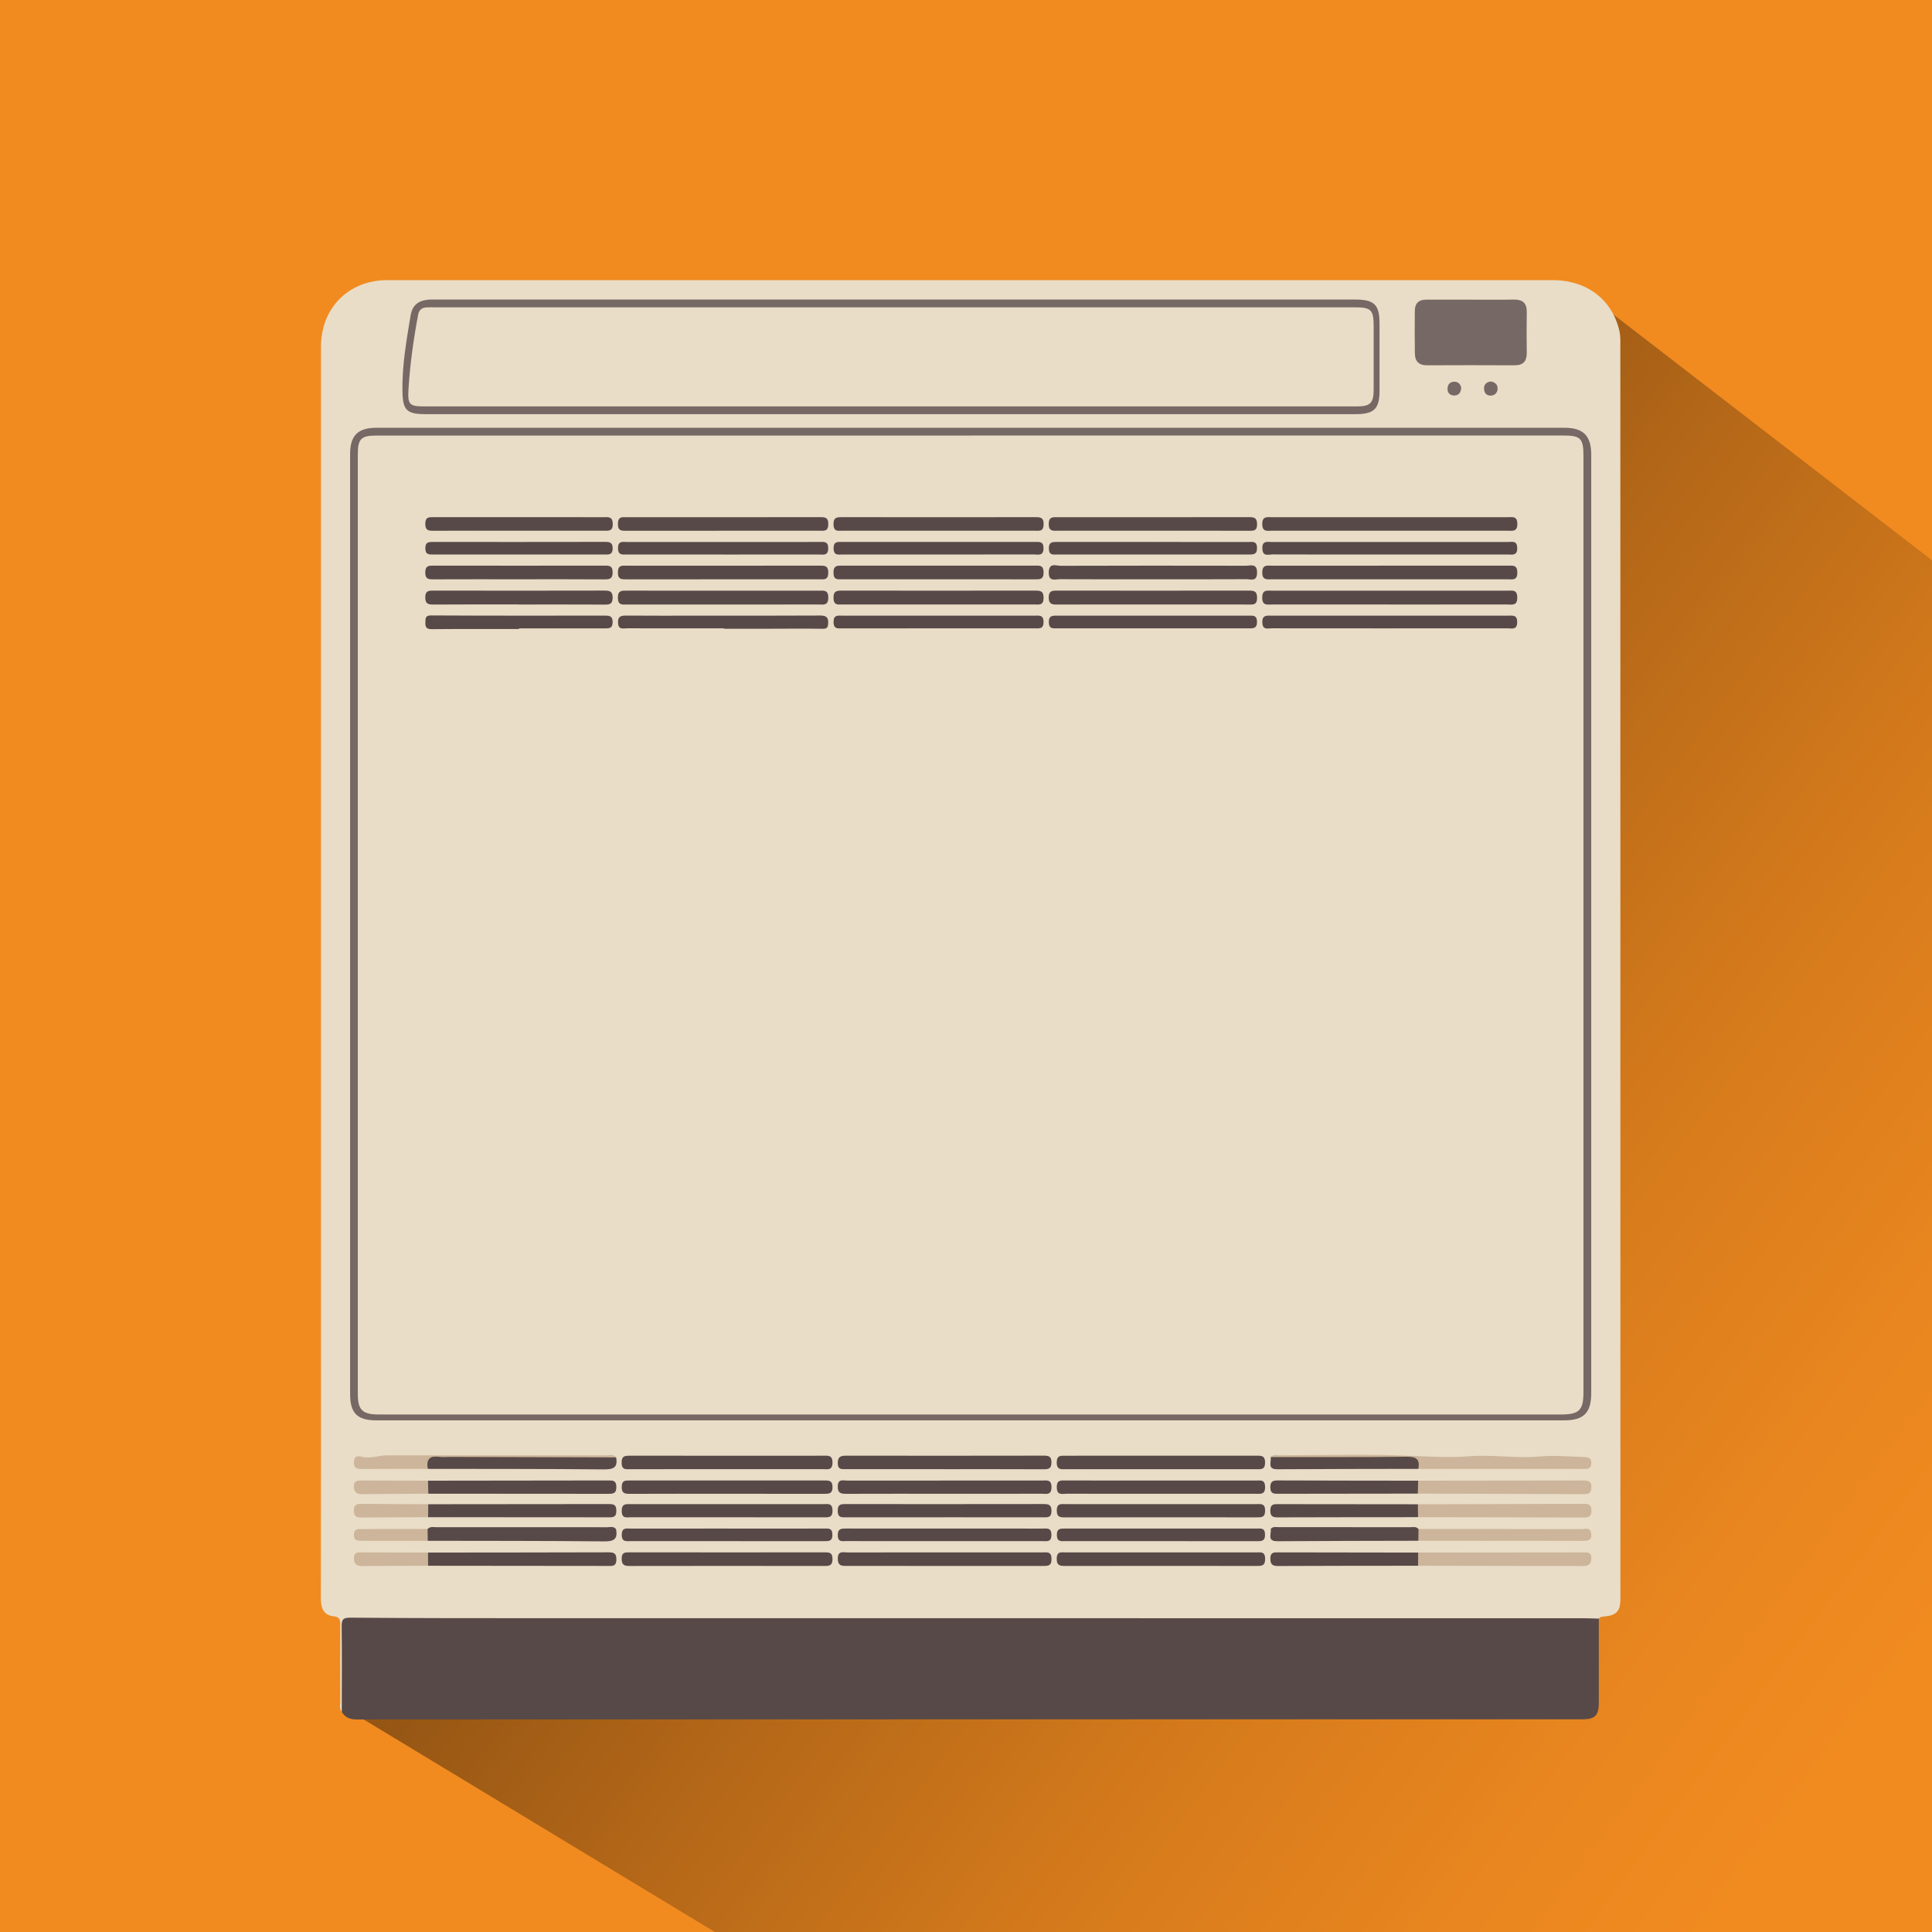 <?xml version="1.0" encoding="UTF-8"?>
<svg id="_Слой_1" data-name="Слой 1" xmlns="http://www.w3.org/2000/svg" width="200" height="200" xmlns:xlink="http://www.w3.org/1999/xlink" viewBox="0 0 200 200">
  <defs>
    <style>
      .cls-1 {
        fill: #766864;
      }

      .cls-1, .cls-2, .cls-3, .cls-4, .cls-5, .cls-6 {
        stroke-width: 0px;
      }

      .cls-2 {
        fill: #e9ddc8;
      }

      .cls-3 {
        fill: #574947;
      }

      .cls-4 {
        fill: url(#_Безымянный_градиент_23);
      }

      .cls-5 {
        fill: #f18b20;
      }

      .cls-6 {
        fill: #ccb59a;
      }
    </style>
    <linearGradient id="_Безымянный_градиент_23" data-name="Безымянный градиент 23" x1="196.274" y1="174.794" x2="90.272" y2="96.44" gradientUnits="userSpaceOnUse">
      <stop offset="0" stop-color="#f18b20"/>
      <stop offset=".166" stop-color="#e9861f"/>
      <stop offset=".409" stop-color="#d67b1c"/>
      <stop offset=".699" stop-color="#b56818"/>
      <stop offset="1" stop-color="#8d5113"/>
    </linearGradient>
  </defs>
  <rect class="cls-5" width="200" height="200"/>
  <polygon class="cls-4" points="165 31 200 58 200 200 74 200 36 177 165 31"/>
  <path class="cls-2" d="m35.38,177.206c-.274-.321-.152-.707-.153-1.063-.011-2.647-.015-5.295.002-7.942.004-.541-.063-.818-.73-.892-.996-.11-1.287-.846-1.285-1.812.019-9.45.012-18.901.012-28.351 0-33.747 0-67.493 0-101.24 0-4.025,2.86-6.906,6.87-6.906,40.212-.002,80.424-.002,120.636-0,3.518 0,6.147,1.995,6.903,5.237.082.353.103.727.103,1.092.005,43.398.006,86.796.005,130.194-0,1.272-.412,1.708-1.699,1.818-.204.017-.403.025-.53.218-.294.274-.665.29-1.035.303-.469.017-.938.009-1.407.009-41.97-.001-83.94.003-125.91-.001-1.372-0-1.388.013-1.392,1.41-.005,2.177.009,4.355-.009,6.532-.004.488.087,1.023-.379,1.394Z"/>
  <path class="cls-3" d="m35.38,177.206c.001-2.947.026-5.895-.012-8.842-.009-.746.168-.91.947-.903,6.563.057,13.127.053,19.691.054,35.968.003,71.937.001,107.905.004.533 0,1.067.027,1.6.041-0,2.915.002,5.831-.002,8.746-.002,1.27-.408,1.676-1.673,1.676-42.286.002-84.572.002-126.859.016-.705 0-1.244-.165-1.598-.791Z"/>
  <path class="cls-1" d="m100.381,147.035c-20.472-0-40.945-0-61.417-0-1.975-0-2.722-.743-2.722-2.719-.001-32.436-.001-64.873-0-97.309 0-1.93.805-2.725,2.753-2.725,40.979-0,81.957-0,122.936 0,1.977 0,2.793.82,2.793,2.804 0,32.369 0,64.739 0,97.108-0,2.068-.768,2.841-2.824,2.841-20.506 0-41.012 0-61.518-0Z"/>
  <path class="cls-1" d="m92.252,42.874c-16.046-0-32.091 0-48.137-0-2.058-0-2.427-.4-2.456-2.458-.037-2.615.418-5.172.841-7.732.181-1.093.803-1.595,1.932-1.67.233-.016.469-.004.703-.004,31.723-0,63.445-0,95.168 0,1.965 0,2.504.533,2.505,2.473.001,2.311.001,4.623-0,6.935-.001,1.924-.546,2.456-2.52,2.456-6.465.001-12.93 0-19.395 0-9.547 0-19.094 0-28.641-0Z"/>
  <path class="cls-1" d="m152.269,31.021c1.474-.001,2.949.02,4.422-.009.918-.018,1.375.343,1.359,1.296-.023,1.407-.019,2.814-.001,4.221.012.88-.381,1.291-1.269,1.287-3.015-.013-6.031-.017-9.046-.001-.848.005-1.254-.41-1.267-1.207-.025-1.474-.016-2.948-.007-4.423.005-.77.394-1.169,1.185-1.166,1.541.007,3.082.002,4.623.001Z"/>
  <path class="cls-3" d="m97.764,157.07c-3.378-.001-6.756-.004-10.134.002-.485.001-.91.071-.911-.677-0-.737.409-.693.903-.693,6.79.005,13.579.007,20.369-.004.539-.001.87.045.857.738-.012.686-.399.637-.85.636-3.411-.004-6.823-.002-10.235-.003Z"/>
  <path class="cls-3" d="m97.807,154.633c-3.377-0-6.755-.006-10.132.006-.555.002-.967-.008-.951-.77.017-.807.553-.6.974-.6,6.721-.008,13.443-.006,20.165-.005.484 0.0.993-.146.987.694-.006.856-.544.673-1.011.673-3.344.006-6.688.003-10.032.003Z"/>
  <path class="cls-3" d="m97.723,152.086c-3.379,0-6.758-.001-10.136.001-.442 0-.86.071-.862-.624-.003-.661.3-.772.86-.771,6.824.01,13.649.009,20.473-.003.517-.001.792.083.788.705-.004.611-.261.707-.786.704-3.446-.017-6.891-.009-10.337-.009v-.004Z"/>
  <path class="cls-3" d="m97.786,160.703c3.38-0,6.76-0,10.14-.001.462-0.0.912-.11.927.659.015.8-.429.744-.954.744-6.727-.005-13.453-.006-20.18-.002-.528 0-.98.043-.991-.737-.013-.872.564-.657,1.019-.658,3.347-.009,6.693-.005,10.04-.005Z"/>
  <path class="cls-3" d="m75.352,150.697c3.279-.001,6.559-.001,9.838-.001.501-0.0.995-.103.988.718-.006.854-.554.669-1.018.669-6.625.006-13.251.006-19.876.006-.456-0-.923.119-.935-.655-.013-.8.443-.74.965-.739,3.346.006,6.692.003,10.039.002Z"/>
  <path class="cls-3" d="m75.256,154.635c-3.344-.001-6.688-.008-10.031.006-.533.002-.876-.032-.865-.731.011-.671.37-.651.837-.651,6.721.005,13.442.006,20.163-.002.484-.001.813.02.822.67.009.718-.384.714-.894.713-3.344-.009-6.688-.004-10.031-.005Z"/>
  <path class="cls-3" d="m75.264,157.069c-3.316.001-6.632.004-9.948-.002-.438-.001-.938.166-.955-.628-.018-.805.443-.735.964-.735,6.632.004,13.265.002,19.897.005.445 0.0.935-.15.958.634.024.816-.454.728-.967.727-3.316-.004-6.632-.002-9.948-.001Z"/>
  <path class="cls-3" d="m75.244,160.703c3.349-0,6.697.004,10.046-.005.503-.001.898-.023.892.702-.005.716-.389.709-.899.709-6.697-.008-13.395-.013-20.092.001-.575.001-.84-.11-.836-.766.005-.679.381-.645.842-.645,3.349.006,6.697.003,10.046.003Z"/>
  <path class="cls-3" d="m120.16,154.634c-3.244 0-6.488.005-9.732-.005-.455-.001-1.016.212-1.03-.655-.013-.82.468-.714.971-.713,6.555.003,13.11.002,19.664.003.457 0.0.916-.121.929.653.014.822-.467.719-.971.719-3.277-.003-6.555-.001-9.832-.001Z"/>
  <path class="cls-3" d="m120.186,155.705c3.284 0,6.568.001,9.851,0,.465-0.0.924-.107.927.663.002.722-.373.709-.884.708-6.601-.007-13.202-.007-19.803.003-.522.001-.88-.008-.878-.717.003-.773.474-.657.935-.657,3.284-0,6.568-0,9.851 0Z"/>
  <path class="cls-3" d="m120.105,152.089c-3.246.001-6.492-.001-9.738.003-.507.001-.988.096-.975-.719.012-.75.444-.677.921-.677,6.592.002,13.185.004,19.777-.004.52-.001.878.009.872.722-.006.753-.442.677-.919.676-3.313-.003-6.626-.002-9.939-.001Z"/>
  <path class="cls-3" d="m120.183,160.704c3.282 0,6.564-.001,9.846.001.451 0.0.921-.135.937.647.016.787-.405.755-.943.754-6.564-.007-13.128-.007-19.692.002-.549.001-.955.007-.94-.765.015-.787.502-.636.946-.637,3.282-.004,6.564-.002,9.846-.002Z"/>
  <path class="cls-3" d="m44.303,153.28c6.227-.006,12.455-.009,18.682-.023.482-.001.813.009.82.667.008.715-.368.717-.883.716-6.194-.011-12.388-.011-18.582-.013-.435-.438-.397-.888-.037-1.347Z"/>
  <path class="cls-3" d="m44.304,160.721c6.22-.006,12.439-.007,18.659-.026.552-.002.849.067.844.745-.005.761-.462.665-.929.665-6.186-.007-12.372-.012-18.559-.018-.405-.451-.383-.906-.015-1.365Z"/>
  <path class="cls-3" d="m44.331,155.717c6.191-.004,12.382-.006,18.573-.017.499-.001.902-.036.901.695-0.0.749-.433.677-.915.676-6.191-.007-12.382-.009-18.573-.012-.389-.451-.402-.899.014-1.342Z"/>
  <path class="cls-3" d="m97.766,159.537c-3.381-.001-6.763.001-10.144-.004-.411-.001-.879.138-.895-.587-.016-.716.373-.714.889-.714,6.763.008,13.526.005,20.289.006.452 0.0.935-.129.937.648.002.776-.475.651-.931.651-3.381.001-6.763.001-10.144-0Z"/>
  <path class="cls-3" d="m75.35,158.238c3.313-.001,6.627-.002,9.94-.001.426 0.0.864-.098.881.607.018.733-.401.696-.897.696-6.66-.005-13.32-.003-19.98-.003-.461 0-.933.111-.929-.658.004-.782.498-.639.945-.639,3.347-.003,6.693-.002,10.04-.003Z"/>
  <path class="cls-3" d="m120.118,159.537c-3.279 0-6.558 0-9.837-0-.429-0-.858.094-.874-.611-.017-.742.41-.69.901-.69,6.592.004,13.183 0,19.775-0.0.428-0.0.859-.101.873.609.014.738-.406.697-.9.696-3.313-.006-6.625-.003-9.938-.003Z"/>
  <path class="cls-6" d="m131.537,150.836c.301-.322.694-.184,1.045-.184,4.522-.009,9.05-.143,13.564.058,1.991.088,4.011.196,5.956.042,2.437-.193,4.832.249,7.27.024,1.516-.14,3.127.009,4.695.064.458.016.668.16.664.645-.004.533-.316.583-.726.577-.737-.009-1.474-.001-2.211-.002-4.991-.001-9.982-.003-14.973-.004-.358-.72-.948-.901-1.726-.896-3.978.028-7.955.018-11.933.009-.559-.001-1.149.092-1.626-.333Z"/>
  <path class="cls-6" d="m146.807,153.281c5.682-.005,11.364-.007,17.046-.021.523-.001.914.025.888.725-.02.528-.221.691-.725.689-5.748-.027-11.496-.039-17.244-.056-.29-.454-.275-.899.035-1.337Z"/>
  <path class="cls-6" d="m146.782,155.721c5.749-.013,11.498-.021,17.247-.045.517-.002.7.185.712.702.013.605-.274.717-.798.715-5.716-.021-11.432-.026-17.147-.035-.307-.443-.311-.888-.013-1.337Z"/>
  <path class="cls-6" d="m146.807,160.722c5.683-.005,11.366-.011,17.05-.017.439-0.0.888-.067.877.622-.009.633-.33.79-.889.789-5.683-.016-11.366-.022-17.049-.031-.322-.457-.308-.912.011-1.364Z"/>
  <path class="cls-3" d="m63.78,150.869c.2,1.039-.267,1.25-1.25,1.241-6.08-.056-12.162-.043-18.242-.054-.409-1.007-.276-1.296.658-1.297,6.12-.008,12.241-.005,18.361-.004.168 0.0.335-.003.474.114Z"/>
  <path class="cls-3" d="m63.775,158.315c.197,1.028-.245,1.258-1.243,1.248-6.084-.061-12.168-.049-18.252-.061-.314-.404-.31-.812-.017-1.224l.013-.008c.221-.11.458-.074.69-.074,6.013-.002,12.025-.002,18.038.002.259 0.0.538-.08.771.117Z"/>
  <path class="cls-6" d="m146.842,158.283c5.618.001,11.236-.003,16.853.013.373.001.924-.251,1.024.454.096.679-.287.76-.837.758-3.344-.014-6.688-.007-10.032-.007-2.341-0-4.682-.001-7.022-.002-.299-.409-.357-.815.014-1.216Z"/>
  <path class="cls-3" d="m146.807,153.281c-.012.446-.023.892-.035,1.337-4.812.004-9.624.006-14.436.018-.473.001-.822.004-.832-.659-.011-.701.341-.724.868-.722,4.812.018,9.624.019,14.435.026Z"/>
  <path class="cls-3" d="m146.782,155.721c.004.446.009.891.013,1.337-4.81.004-9.621.003-14.431.019-.533.002-.875-.029-.861-.727.013-.678.392-.644.849-.643,4.81.008,9.62.01,14.431.014Z"/>
  <path class="cls-3" d="m146.807,160.722c-.004.455-.007.909-.011,1.364-4.819.005-9.637.002-14.456.026-.583.003-.834-.127-.833-.772 0-.685.39-.64.845-.639,4.818.011,9.637.015,14.455.022Z"/>
  <path class="cls-3" d="m131.537,150.836c4.68-.004,9.36.021,14.04-.036.995-.012,1.451.218,1.245,1.256-4.862.01-9.725.009-14.587.04-1.105.007-.59-.773-.698-1.26Z"/>
  <path class="cls-3" d="m146.842,158.283c-.005.405-.01.811-.014,1.216-4.866.013-9.732.014-14.598.047-1.114.008-.588-.772-.686-1.261.181-.118.385-.09.584-.09,4.706-.001,9.412-.001,14.118-0.0.199 0.0.402-.025.587.08l.009.007Z"/>
  <path class="cls-6" d="m63.78,150.869c-5.749-.016-11.498-.033-17.246-.049-.334-.001-.675.044-1.002-.007-1.006-.158-1.442.216-1.245,1.243-2.279.001-4.557-.006-6.836.008-.501.003-.851-.056-.813-.692.037-.62.306-.696.858-.56.865.213,1.718-.159,2.587-.159,7.558.004,15.116-.006,22.675-0.0.344 0.0.748-.163,1.022.216Z"/>
  <path class="cls-6" d="m44.331,155.717c-.005.448-.009.895-.014,1.343-2.298.008-4.597.007-6.896.033-.525.006-.794-.116-.794-.715-0-.613.296-.708.808-.702,2.298.027,4.597.03,6.895.042Z"/>
  <path class="cls-6" d="m44.304,160.721c.005.455.01.91.015,1.365-2.265.008-4.531.011-6.796.03-.556.005-.876-.157-.886-.787-.011-.685.431-.624.871-.623,2.266.006,4.531.01,6.797.015Z"/>
  <path class="cls-6" d="m44.303,153.28c.012.449.024.898.036,1.347-2.268.013-4.536.022-6.803.045-.546.006-.888-.128-.901-.772-.014-.679.413-.637.862-.635,2.268.008,4.537.011,6.805.015Z"/>
  <path class="cls-6" d="m44.263,158.278c.006.408.011.816.017,1.224-2.265-.001-4.53-.005-6.794-.001-.458.001-.87.022-.847-.649.021-.626.431-.564.83-.565,2.265-.004,4.53-.007,6.794-.01Z"/>
  <path class="cls-3" d="m63.775,158.315c-5.695-.013-11.391-.026-17.086-.038-.804-.002-1.608-.004-2.412-.006.274-.283.628-.174.949-.174,5.878-.006,11.755-.006,17.633.002.312 0.0.68-.141.917.217Z"/>
  <path class="cls-3" d="m146.833,158.276c-5.096.003-10.193.006-15.289.01.226-.29.548-.193.835-.193,4.537-.005,9.073-.004,13.61.001.289 0.0.609-.089.844.182Z"/>
  <path class="cls-1" d="m154.306,39.49c.414.052.712.28.726.693.016.464-.293.774-.748.772-.417-.002-.651-.303-.656-.736-.005-.452.267-.653.678-.73Z"/>
  <path class="cls-1" d="m151.262,40.154c-.027.53-.295.779-.701.787-.403.008-.711-.221-.715-.669-.005-.474.265-.77.736-.757.42.011.632.312.68.639Z"/>
  <path class="cls-2" d="m100.525,45.085c20.439,0,40.879-0,61.318 0,1.784 0,2.075.296,2.075,2.102-0,32.303-0,64.606-0,96.909-0,1.91-.428,2.332-2.373,2.332-40.778 0-81.556-0-122.335-.001-1.69-0-2.169-.465-2.169-2.12-.001-32.437-.001-64.874 0-97.31 0-1.577.347-1.911,1.964-1.911,20.506-0,41.013-0,61.519-0Z"/>
  <path class="cls-2" d="m92.141,42.072c-16.012 0-32.024.001-48.036-0-1.749-0-1.928-.115-1.812-1.899.166-2.554.519-5.091.996-7.609.085-.451.362-.709.819-.742.3-.021.603-.009.904-.009,31.756-0,63.512-0,95.268 0,1.643 0,1.92.275,1.922,1.914.002,2.211.006,4.422-.002,6.633-.004,1.365-.357,1.71-1.722,1.71-16.113.001-32.225 0-48.338.001Z"/>
  <path class="cls-3" d="m143.871,62.578c-4.048-0-8.095.001-12.143-.002-.514-0-1.078.162-1.063-.738.015-.832.529-.689,1.01-.689,8.129-.002,16.258-.002,24.387,0,.482 0.0.991-.147,1.005.691.015.902-.539.738-1.054.738-4.048.002-8.095.001-12.143.001Z"/>
  <path class="cls-3" d="m143.811,53.54c4.087 0,8.173-0,12.26.001.484 0.0.999-.15,1.003.691.003.825-.483.708-.983.708-8.14-.001-16.28 0-24.419-.002-.479-0-1.002.155-1.005-.686-.004-.822.486-.713.986-.713,4.053.001,8.106.001,12.159.001Z"/>
  <path class="cls-3" d="m143.81,59.969c-4.054-.001-8.108-.002-12.162.001-.507 0-.986.099-.978-.718.008-.832.52-.693,1.006-.693,8.142-.001,16.283 0,24.425-.003.512-0.0.976-.091.972.723-.004.842-.515.69-1.0.69-4.088.001-8.175.001-12.263-0Z"/>
  <path class="cls-3" d="m143.8,57.403c-4.016 0-8.033.007-12.049-.009-.432-.002-1.046.265-1.074-.61-.028-.855.54-.676,1.008-.677,8.133-.005,16.267-.006,24.4-.001.431 0.0.958-.182.976.613.019.849-.538.681-1.011.681-4.083.005-8.167.003-12.25.003Z"/>
  <path class="cls-3" d="m143.921,65.049c-4.084-.001-8.168.003-12.253-.007-.42-.001-.964.205-.992-.594-.029-.816.481-.716.985-.716,8.135.001,16.27.001,24.405.001.495 0,1.019-.125.993.705-.025.797-.56.604-.985.605-4.051.009-8.101.005-12.152.005Z"/>
  <path class="cls-3" d="m74.947,58.559c3.284 0,6.567.005,9.851-.004.538-.002.96-.034.943.754-.017.768-.465.659-.929.659-6.634-.001-13.268-.002-19.902.004-.531 0-.965.049-.943-.749.021-.763.462-.664.929-.664,3.351.001,6.701.001,10.052.001Z"/>
  <path class="cls-3" d="m74.845,53.541c3.316-0,6.633.004,9.949-.005.533-.001.966-.047.95.747-.016.769-.47.657-.932.657-6.633-0-13.265-.002-19.898.003-.523 0-.972.068-.948-.741.022-.765.466-.661.931-.661,3.316.001,6.633 0,9.949,0Z"/>
  <path class="cls-3" d="m97.158,54.94c-3.312-0-6.625.001-9.937-.002-.45-0-.921.137-.937-.645-.016-.78.393-.757.937-.757,6.625.008,13.25.008,19.874-0.0.542-.001.958-.027.939.756-.018.777-.487.646-.939.646-3.312.002-6.625.001-9.937.001Z"/>
  <path class="cls-3" d="m97.144,59.967c-3.313-.001-6.627-.001-9.94 0-.466 0-.908.103-.922-.663-.015-.791.41-.751.944-.75,6.627.006,13.253.004,19.88.003.471-0.0.907-.092.925.667.019.796-.415.749-.947.748-3.313-.008-6.627-.004-9.94-.005Z"/>
  <path class="cls-3" d="m74.838,61.146c3.314.001,6.628.002,9.942-.001.511-.001.973-.088.965.73-.008.829-.495.703-.988.703-6.628-0-13.256-.001-19.884.003-.483 0-.893.068-.91-.679-.017-.781.388-.763.932-.761,3.314.011,6.628.005,9.942.006Z"/>
  <path class="cls-3" d="m97.154,62.576c-3.317.001-6.633-0-9.95.002-.471 0-.907.094-.921-.667-.015-.771.377-.771.93-.771,6.633.009,13.267.01,19.9-.001.567-.001.933.02.919.778-.014.771-.464.659-.928.659-3.317-.001-6.633-0-9.95.001Z"/>
  <path class="cls-3" d="m119.279,54.939c-3.247-0-6.495-.002-9.742.002-.51.001-.986.092-.971-.721.013-.744.434-.681.916-.681,6.595.003,13.19.007,19.786-.005.539-.001.861.04.865.73.004.754-.43.678-.911.678-3.314-.005-6.629-.002-9.943-.003Z"/>
  <path class="cls-3" d="m119.377,62.577c-3.311-.001-6.622-.007-9.933.006-.525.002-.877-.023-.88-.723-.003-.704.354-.721.876-.72,6.588.009,13.177.009,19.765-.001.559-.001.942.011.928.774-.014.76-.455.666-.924.666-3.278-.002-6.555-.001-9.833-.002Z"/>
  <path class="cls-3" d="m119.274,59.967c-3.182-0-6.363.008-9.545-.009-.492-.003-1.183.3-1.159-.718.025-1.031.744-.667,1.211-.669,6.397-.02,12.794-.018,19.19-.006.499.001,1.174-.283,1.16.727-.013.956-.651.664-1.112.666-3.249.017-6.497.009-9.746.009Z"/>
  <path class="cls-3" d="m53.688,62.573c-2.942,0-5.884-.011-8.826.01-.57.004-.847-.102-.838-.762.008-.638.317-.683.813-.682,5.917.01,11.835.013,17.752-.002.571-.001.842.104.831.763-.011.631-.302.688-.806.686-2.975-.015-5.951-.007-8.926-.007v-.006Z"/>
  <path class="cls-3" d="m53.737,54.938c-2.946-0-5.891-.007-8.837.006-.522.002-.878-.011-.875-.719.003-.736.415-.689.906-.689,5.858.005,11.716.005,17.574.003.474-0.0.907-.084.928.669.023.812-.442.734-.959.733-2.912-.006-5.824-.003-8.737-.003Z"/>
  <path class="cls-3" d="m53.737,59.967c-2.947-0-5.894-.007-8.841.006-.521.002-.88-.006-.873-.717.007-.718.39-.704.897-.703,5.894.008,11.788.008,17.682-0.0.488-.001.809.02.818.672.01.675-.28.756-.842.752-2.947-.021-5.894-.01-8.841-.01Z"/>
  <path class="cls-3" d="m74.933,65.047c-3.341,0-6.681.004-10.021-.006-.392-.001-.894.181-.932-.549-.034-.658.255-.772.827-.767,2.475.022,4.949.008,7.424.008,4.214-.001,8.428.011,12.641-.014.643-.004.906.159.859.837-.03.445-.158.541-.596.534-1.834-.028-3.668-.006-5.502-.004-1.567.002-3.134 0-4.7 0.0 0-.013 0-.026 0-.039Z"/>
  <path class="cls-3" d="m97.104,57.402c-3.283.001-6.565.003-9.848-.001-.443-.001-.95.153-.961-.63-.011-.762.454-.669.924-.669,6.632.002,13.265.003,19.897.001.479-0.0.925-.078.909.679-.017.799-.543.613-.972.615-3.316.009-6.632.005-9.948.006Z"/>
  <path class="cls-3" d="m97.153,63.735c3.312,0,6.625-0,9.937 0.0.458 0.0.936-.12.936.652-0.0.765-.471.659-.932.659-6.625.001-13.249.002-19.874.003-.461 0-.927.109-.929-.658-.001-.767.462-.66.925-.66,3.312 0,6.625 0,9.937 0v.003Z"/>
  <path class="cls-3" d="m74.851,57.402c-3.314,0-6.628-0-9.942 0-.464 0-.932.106-.932-.659 0-.788.505-.635.946-.635,6.628-.004,13.256-.004,19.884-.004.463-0.0.931-.108.928.66-.003.782-.495.64-.942.64-3.314.003-6.628.002-9.942.002v-.003Z"/>
  <path class="cls-3" d="m119.398,56.103c3.277-0,6.554-.002,9.831.003.412.001.877-.13.896.59.02.723-.385.708-.892.708-6.587-.006-13.174-.002-19.761-.003-.417-0-.872.12-.894-.593-.022-.723.385-.709.89-.708,3.31.008,6.621.004,9.931.004Z"/>
  <path class="cls-3" d="m119.384,65.046c-3.313 0-6.625-0-9.938 0-.435 0-.856.079-.871-.618-.016-.734.402-.697.898-.697,6.592.006,13.184.005,19.775.005.435 0.0.861-.084.876.615.016.734-.407.698-.903.697-3.279-.007-6.558-.003-9.838-.003Z"/>
  <path class="cls-3" d="m53.735,65.117c-3.004,0-6.009-.014-9.013.013-.546.005-.71-.177-.687-.69.019-.421-.04-.735.604-.731,5.988.032,11.976.025,17.963.019.489-0.0.822.031.818.679-.005.677-.4.643-.854.643-2.944-.004-5.887-.002-8.831-.002-0.0.023-0.0.046-0.0.07Z"/>
  <path class="cls-3" d="m53.707,57.4c-2.944-.001-5.888-.004-8.832.001-.455.001-.843.037-.845-.643-.002-.671.369-.656.834-.656,5.922.004,11.843.006,17.765-.006.516-.001.805.079.793.701-.011.609-.35.608-.783.608-2.977-.006-5.955-.003-8.933-.005Z"/>
</svg>
